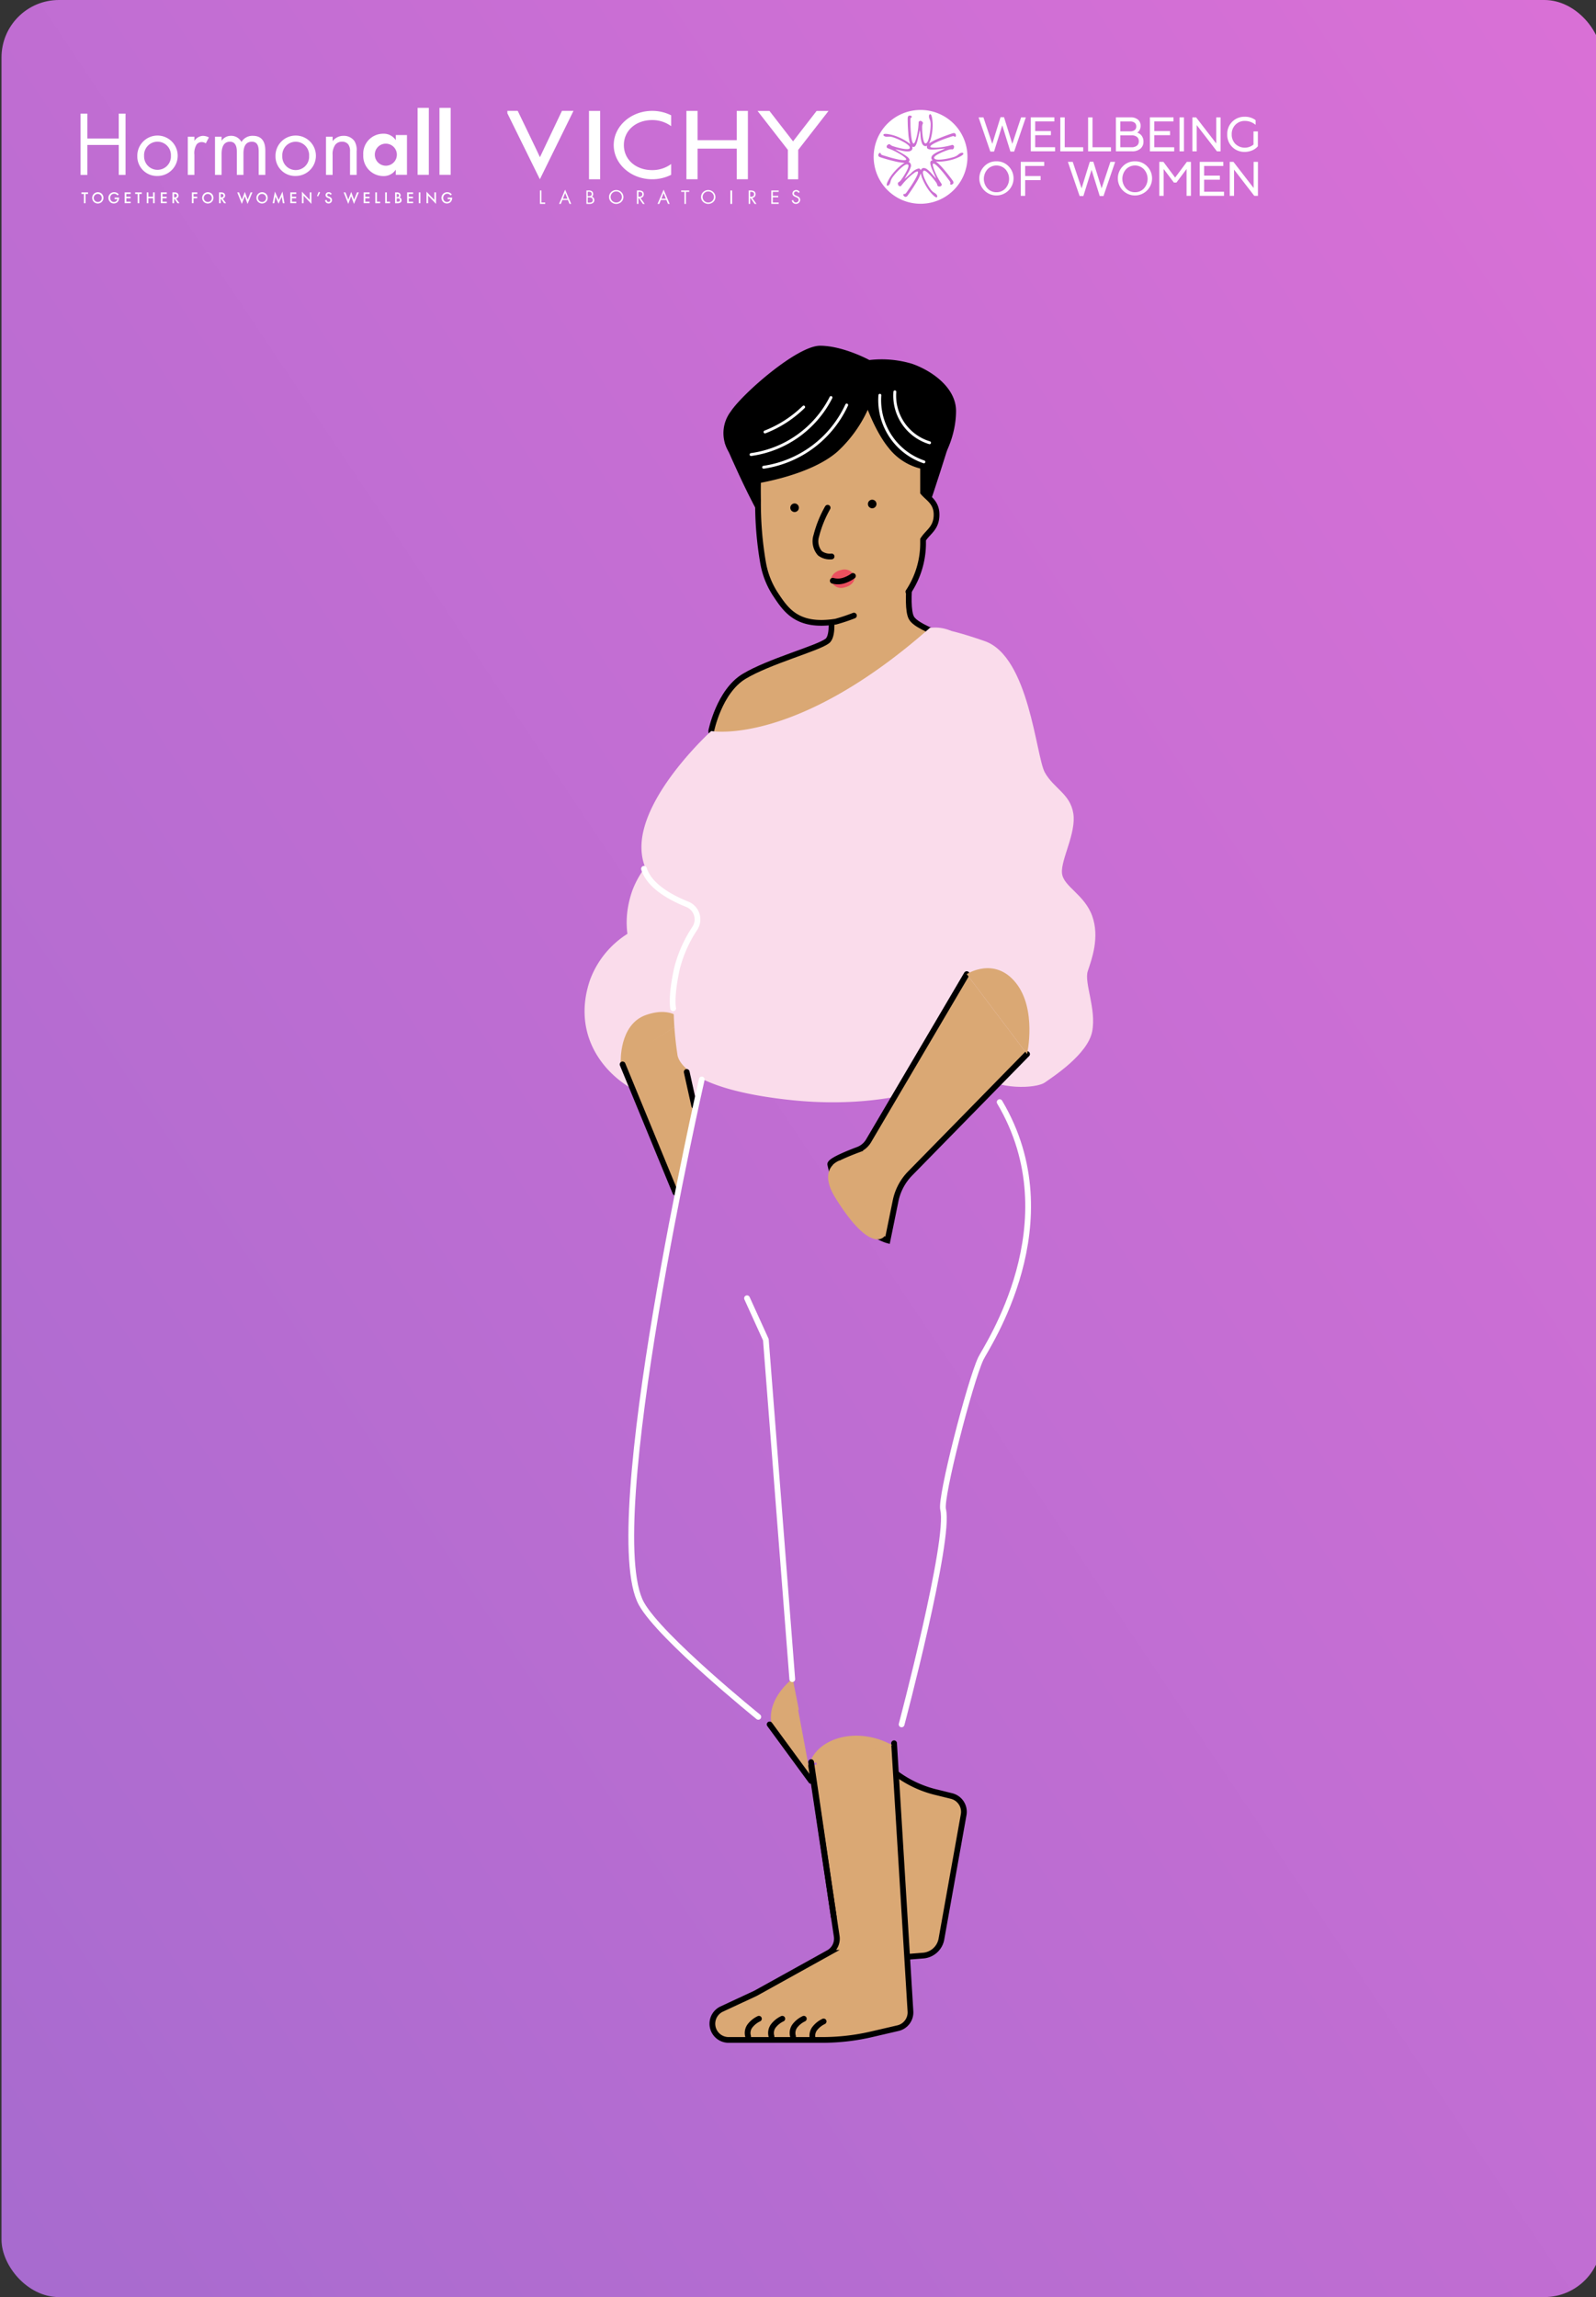 <svg xmlns="http://www.w3.org/2000/svg" xmlns:xlink="http://www.w3.org/1999/xlink" width="278" height="400" viewBox="0 0 278 400">
  <rect x="0" y="0" width="278" height="400" fill="#333333" stroke="none"/>
  <defs>
    <linearGradient id="linear-gradient" x1="1" x2="-0.013" y2="0.98" gradientUnits="objectBoundingBox">
      <stop offset="0" stop-color="orchid"/>
      <stop offset="1" stop-color="#a76bcf"/>
    </linearGradient>
    <clipPath id="clip-path">
      <rect id="Rectangle_74575" data-name="Rectangle 74575" width="911.942" height="393.795" fill="none"/>
    </clipPath>
    <clipPath id="clip-path-2">
      <rect id="Rectangle_74581" data-name="Rectangle 74581" width="314.673" height="445.037" fill="none"/>
    </clipPath>
    <clipPath id="clip-path-10">
      <rect id="Rectangle_74594" data-name="Rectangle 74594" width="55.946" height="18.753" fill="none"/>
    </clipPath>
    <clipPath id="clip-path-12">
      <rect id="Rectangle_74596" data-name="Rectangle 74596" width="68.529" height="18.753" fill="none"/>
    </clipPath>
    <clipPath id="clip-Menopause_Playbook">
      <rect width="278" height="400"/>
    </clipPath>
  </defs>
  <g id="Menopause_Playbook" clip-path="url(#clip-Menopause_Playbook)">
    <g id="Group_12504" data-name="Group 12504" transform="translate(-107)">
      <g id="Group_12265" data-name="Group 12265" transform="translate(107.262)">
        <rect id="GettyImages-1288684799" width="278.738" height="400" rx="10" transform="translate(0)" fill="url(#linear-gradient)"/>
      </g>
      <g id="Group_12489" data-name="Group 12489" transform="translate(-614.141 60.205)">
        <g id="Group_12488" data-name="Group 12488" transform="translate(0)" clip-path="url(#clip-path)">
          <path id="Path_16993" data-name="Path 16993" d="M1309.59,371.439l-2.343-12.535.1-.165-1.063-5.358c-2.94,2.428-5.292,6.354-2.659,10.449l-.041.124c.945,1.155,3.244,4.026,6.006,7.485" transform="translate(-447.072 -121.297)" fill="#daa874"/>
          <path id="Path_16994" data-name="Path 16994" d="M1340.321,382.34l-2.457-.608a19.167,19.167,0,0,1-7.556-3.594l-3.284,4.21-6.009,3.941a58.489,58.489,0,0,1,7.979,13.331v8.431l-1.972,2.737,8.357-.662a3.51,3.51,0,0,0,3.178-2.881l3.873-21.653a2.835,2.835,0,0,0-2.11-3.252" transform="translate(-453.434 -129.795)" fill="#daa874"/>
          <path id="Path_16995" data-name="Path 16995" d="M1340.321,382.34l-2.457-.608a19.167,19.167,0,0,1-7.556-3.594l-3.284,4.21-6.009,3.941a58.489,58.489,0,0,1,7.979,13.331v8.431l-1.972,2.737,8.357-.662a3.51,3.51,0,0,0,3.178-2.881l3.873-21.653A2.835,2.835,0,0,0,1340.321,382.34Z" transform="translate(-453.434 -129.795)" fill="none" stroke="#000" stroke-linecap="round" stroke-miterlimit="10" stroke-width="1"/>
          <path id="Path_16996" data-name="Path 16996" d="M1273.176,154.017a12.658,12.658,0,0,0-12.583.778,16.071,16.071,0,0,0-6.535,7.982c-3.064,8.808,1.463,16,8.047,19.461q.275.145.552.273c6.2,2.882,8.539,5.884,12.48-5.938l6.138-4.526a12.719,12.719,0,0,0-5.854-16.928Z" transform="translate(-430.115 -52.416)" fill="#fadceb"/>
          <path id="Path_16997" data-name="Path 16997" d="M1284.342,130.468a12.658,12.658,0,0,0-12.583.778,16.066,16.066,0,0,0-6.536,7.982c-3.063,8.808,1.464,16,8.048,19.461.182.1.367.187.552.273a12.607,12.607,0,0,0,16.542-6.147l2.075-4.317a12.718,12.718,0,0,0-5.855-16.928Z" transform="translate(-433.947 -44.333)" fill="#fadceb"/>
          <path id="Path_16998" data-name="Path 16998" d="M1273.48,179.178l1.971,16.006-3.284,14.449-9.56-23.482" transform="translate(-433.385 -61.502)" fill="#daa874"/>
          <path id="Path_16999" data-name="Path 16999" d="M1273.5,178.307s-1.617-2.792-6.4-1.15-4.43,8.29-4.43,8.29" transform="translate(-433.402 -60.631)" fill="#daa874"/>
          <path id="Path_17000" data-name="Path 17000" d="M1318.623,370.548l2.854,46.664a2.821,2.821,0,0,1-2.176,2.944l-4.59,1.066a37.934,37.934,0,0,1-8.581.984H1289.8a2.821,2.821,0,0,1-1.192-5.379l5.8-2.7c.06-.028.119-.057.176-.089l12.625-7a2.821,2.821,0,0,0,1.417-2.928l-4.444-29.624" transform="translate(-441.749 -127.189)" fill="#daa874"/>
          <path id="Path_17001" data-name="Path 17001" d="M1318.623,370.548l2.854,46.664a2.821,2.821,0,0,1-2.176,2.944l-4.59,1.066a37.934,37.934,0,0,1-8.581.984H1289.8a2.821,2.821,0,0,1-1.192-5.379l5.8-2.7c.06-.028.119-.057.176-.089l12.625-7a2.821,2.821,0,0,0,1.417-2.928l-4.444-29.624" transform="translate(-441.749 -127.189)" fill="none" stroke="#000" stroke-linecap="round" stroke-miterlimit="10" stroke-width="1"/>
          <path id="Path_17002" data-name="Path 17002" d="M1315.337,2.491S1310.751,0,1306.74,0s-13.563,8.4-15.568,11.47a6.226,6.226,0,0,0,.859,8.431c2.388,2.409,8.692,6.392,8.692,6.392l19.485-2.45s4.393-.657,6.4-2.409,3.82-6.022,3.82-10.073-4.2-7.008-7.64-8.212a18.378,18.378,0,0,0-7.45-.657" transform="translate(-442.759)"/>
          <path id="Path_17003" data-name="Path 17003" d="M1290.312,20.267s7.226,17.281,10.689,18.814,20.146,1.423,21.625,0,7.048-19.756,7.048-19.756l-23.745-9.7Z" transform="translate(-442.895 -3.305)"/>
          <path id="Path_17004" data-name="Path 17004" d="M1321.867,54.141s-1.533,9.654-.328,11.825,9.088,3.723,9.088,6.022-12.977,18.613-28.468,19.27-15.491-5.584-15.491-5.584,1.367-6.9,5.746-9.526,12.672-4.818,14.453-6.131-.109-9.2-.109-9.2Z" transform="translate(-441.644 -18.584)" fill="#daa874"/>
          <path id="Path_17005" data-name="Path 17005" d="M1321.867,54.141s-1.533,9.654-.328,11.825,9.088,3.723,9.088,6.022-12.977,18.613-28.468,19.27-15.491-5.584-15.491-5.584,1.367-6.9,5.746-9.526,12.672-4.818,14.453-6.131-.109-9.2-.109-9.2Z" transform="translate(-441.644 -18.584)" fill="none" stroke="#000" stroke-linecap="round" stroke-miterlimit="10" stroke-width="1"/>
          <path id="Path_17006" data-name="Path 17006" d="M1325.275,45.65a15.332,15.332,0,0,0,2.559-8.285v-.8c.86-1.376,2.347-1.965,2.347-4.358,0-2.169-1.5-2.854-2.347-3.874v-8.9A11.257,11.257,0,0,0,1316.577,8.17h-5.613c-5.9,0-8.922,1.286-11.112,7.965a90.368,90.368,0,0,0-.766,13.576,60.586,60.586,0,0,0,.888,10.942,14.529,14.529,0,0,0,2.132,5.405c1.857,2.8,3.825,5.831,10.512,4.792a31.272,31.272,0,0,0,3.171-1.055" transform="translate(-445.906 -2.804)" fill="#daa874"/>
          <path id="Path_17007" data-name="Path 17007" d="M1325.275,45.65a15.332,15.332,0,0,0,2.559-8.285v-.8c.86-1.376,2.347-1.965,2.347-4.358,0-2.169-1.5-2.854-2.347-3.874v-8.9A11.257,11.257,0,0,0,1316.577,8.17h-5.613c-5.9,0-8.922,1.286-11.112,7.965a90.368,90.368,0,0,0-.766,13.576,60.586,60.586,0,0,0,.888,10.942,14.529,14.529,0,0,0,2.132,5.405c1.857,2.8,3.825,5.831,10.512,4.792a31.272,31.272,0,0,0,3.171-1.055" transform="translate(-445.906 -2.804)" fill="none" stroke="#000" stroke-linecap="round" stroke-miterlimit="10" stroke-width="1"/>
          <path id="Path_17008" data-name="Path 17008" d="M1318.4,74.78c-23.431,20.669-38.081,17.956-38.081,17.956s-12.156,11.007-12.156,20.2,11.5,11.127,11.5,11.127-4.27,5.414-5.419,11.213.177,13.718.177,13.718-.122,5.816,19.367,7.962,30.493-4.41,30.493-4.41,13.522-31.5,2.518-58.2c-.657-6.855-4.722-19.049-4.722-19.049a6.807,6.807,0,0,0-3.674-.514" transform="translate(-435.291 -25.645)" fill="#fadceb"/>
          <path id="Path_17009" data-name="Path 17009" d="M1316.709,10.465a22.717,22.717,0,0,1-6.468,10.4c-4.918,4.27-14.637,5.613-14.637,5.613l-4.187-8.35,5.036-9.088,11.715-2.081,10.621.794Z" transform="translate(-443.274 -2.389)"/>
          <path id="Path_17010" data-name="Path 17010" d="M1325.927,9.26s1.971,7.117,5.146,10.949a10.064,10.064,0,0,0,7.151,3.832l2.045-10.949-5.036-6.131-8.662.491Z" transform="translate(-455.12 -2.389)"/>
          <path id="Path_17011" data-name="Path 17011" d="M1344.651,74.8s1.779-.407,9.553,2.3,8.926,20.091,10.485,22.884,4.406,3.7,4.953,7.117-2.19,8.048-1.971,10.4,3.887,3.668,5.255,7.446-.109,7.628-.766,9.635,1.533,6.593.766,10.511-6.676,7.779-8.237,8.869-8.328,1.329-11.47-1.406-7.007-5.163-7.664-9.981-.26-6.969,1.786-9.526,5.878-4.544,5.878-6.241-4.7-.91-5.878-3.5.732-4.692,1.388-7.883-4.051-9.745-4.051-9.745" transform="translate(-461.547 -25.668)" fill="#fadceb"/>
          <path id="Path_17012" data-name="Path 17012" d="M1352.521,180.534l-20.37,20.792a9.521,9.521,0,0,0-2.529,4.759l-1.408,6.883s-7.555-2-9.978-13.246c0-.628,3.081-1.872,4.834-2.529a3.6,3.6,0,0,0,1.84-1.543l17.1-29.038" transform="translate(-452.48 -57.189)" fill="#daa874"/>
          <path id="Path_17013" data-name="Path 17013" d="M1352.521,180.534l-20.37,20.792a9.521,9.521,0,0,0-2.529,4.759l-1.408,6.883s-7.555-2-9.978-13.246c0-.628,3.081-1.872,4.834-2.529a3.6,3.6,0,0,0,1.84-1.543l17.1-29.038" transform="translate(-452.48 -57.189)" fill="none" stroke="#000" stroke-linecap="round" stroke-miterlimit="10" stroke-width="1"/>
          <path id="Path_17014" data-name="Path 17014" d="M1354.435,166.071s4.817-3.122,8.541,1.5,1.971,12.422,1.971,12.422" transform="translate(-464.905 -56.65)" fill="#daa874"/>
          <path id="Path_17015" data-name="Path 17015" d="M1268.844,138.68c.923,3,4.645,5.026,7.516,6.174a2.841,2.841,0,0,1,1.349,4.176,22.717,22.717,0,0,0-3.112,6.963c-1.127,5.088-.673,6.989-.673,6.989" transform="translate(-435.526 -47.601)" fill="none" stroke="#fff" stroke-linecap="round" stroke-miterlimit="10" stroke-width="1"/>
          <path id="Path_17016" data-name="Path 17016" d="M1308.6,43.281a.746.746,0,1,1,.51-.923.746.746,0,0,1-.51.923" transform="translate(-448.846 -14.354)"/>
          <path id="Path_17017" data-name="Path 17017" d="M1329.182,42.286a.746.746,0,1,1,.51-.923.745.745,0,0,1-.51.923" transform="translate(-455.91 -14.012)"/>
          <path id="Path_17018" data-name="Path 17018" d="M1316.454,42.954a19.614,19.614,0,0,0-1.968,4.864,3.172,3.172,0,0,0,.627,3.066,2.866,2.866,0,0,0,2.029.554" transform="translate(-451.151 -14.744)" fill="#daa874"/>
          <path id="Path_17019" data-name="Path 17019" d="M1316.454,42.954a19.614,19.614,0,0,0-1.968,4.864,3.172,3.172,0,0,0,.627,3.066,2.866,2.866,0,0,0,2.029.554" transform="translate(-451.151 -14.744)" fill="none" stroke="#000" stroke-linecap="round" stroke-miterlimit="10" stroke-width="1"/>
          <path id="Path_17020" data-name="Path 17020" d="M1322.534,60.524c.174.832-.594,1.7-1.715,1.931a1.867,1.867,0,0,1-2.345-1.084c-.174-.832.594-1.7,1.715-1.931a1.868,1.868,0,0,1,2.345,1.084" transform="translate(-452.553 -20.383)" fill="#ea505f"/>
          <path id="Path_17021" data-name="Path 17021" d="M1318.906,61.871a3.326,3.326,0,0,0,1.844-.013,5.49,5.49,0,0,0,1.666-.825" transform="translate(-452.71 -20.949)" fill="#daa874"/>
          <path id="Path_17022" data-name="Path 17022" d="M1318.906,61.871a3.326,3.326,0,0,0,1.844-.013,5.49,5.49,0,0,0,1.666-.825" transform="translate(-452.71 -20.949)" fill="none" stroke="#000" stroke-linecap="round" stroke-miterlimit="10" stroke-width="1"/>
          <path id="Path_17023" data-name="Path 17023" d="M1331.383,13.123a11.363,11.363,0,0,0,7.669,11.605" transform="translate(-456.982 -4.504)" fill="none" stroke="#fff" stroke-linecap="round" stroke-miterlimit="10" stroke-width="0.5"/>
          <path id="Path_17024" data-name="Path 17024" d="M1335.359,12.216a8.568,8.568,0,0,0,6.047,8.872" transform="translate(-458.348 -4.193)" fill="none" stroke="#fff" stroke-linecap="round" stroke-miterlimit="10" stroke-width="0.5"/>
          <path id="Path_17025" data-name="Path 17025" d="M1315.036,15.718a18.98,18.98,0,0,1-14.472,10.837" transform="translate(-446.414 -5.395)" fill="none" stroke="#fff" stroke-linecap="round" stroke-miterlimit="10" stroke-width="0.5"/>
          <path id="Path_17026" data-name="Path 17026" d="M1311.158,13.729a18.42,18.42,0,0,1-13.925,9.931" transform="translate(-445.271 -4.712)" fill="none" stroke="#fff" stroke-linecap="round" stroke-miterlimit="10" stroke-width="0.5"/>
          <path id="Path_17027" data-name="Path 17027" d="M1307.67,16.246a20.013,20.013,0,0,1-6.736,4.346" transform="translate(-446.541 -5.576)" fill="none" stroke="#fff" stroke-linecap="round" stroke-miterlimit="10" stroke-width="0.5"/>
          <path id="Path_17028" data-name="Path 17028" d="M1315.45,444.3a4.294,4.294,0,0,0-1.531,1.213,2.067,2.067,0,0,0-.349,1.862" transform="translate(-450.846 -152.503)" fill="none" stroke="#000" stroke-linecap="round" stroke-miterlimit="10" stroke-width="1"/>
          <path id="Path_17029" data-name="Path 17029" d="M1310.2,443.587a4.3,4.3,0,0,0-1.531,1.213,2.068,2.068,0,0,0-.349,1.862" transform="translate(-449.045 -152.26)" fill="none" stroke="#000" stroke-linecap="round" stroke-miterlimit="10" stroke-width="1"/>
          <path id="Path_17030" data-name="Path 17030" d="M1304.489,443.587a4.3,4.3,0,0,0-1.532,1.213,2.068,2.068,0,0,0-.349,1.862" transform="translate(-447.083 -152.26)" fill="none" stroke="#000" stroke-linecap="round" stroke-miterlimit="10" stroke-width="1"/>
          <path id="Path_17031" data-name="Path 17031" d="M1298.287,443.587a4.293,4.293,0,0,0-1.531,1.213,2.069,2.069,0,0,0-.349,1.862" transform="translate(-444.954 -152.26)" fill="none" stroke="#000" stroke-linecap="round" stroke-miterlimit="10" stroke-width="1"/>
          <path id="Path_17032" data-name="Path 17032" d="M1327.113,370.185c-5.911-3.284-12.953-1.4-14.449,3.284" transform="translate(-450.567 -126.498)" fill="#daa874"/>
          <line id="Line_246" data-name="Line 246" x2="7.224" y2="9.851" transform="translate(855.201 240.075)" fill="none" stroke="#000" stroke-linecap="round" stroke-miterlimit="10" stroke-width="1"/>
          <line id="Line_247" data-name="Line 247" x2="3.941" y2="26.927" transform="translate(862.425 246.643)" fill="#daa874"/>
          <line id="Line_248" data-name="Line 248" x2="3.941" y2="26.927" transform="translate(862.425 246.643)" fill="none" stroke="#000" stroke-linecap="round" stroke-miterlimit="10" stroke-width="1"/>
          <path id="Path_17033" data-name="Path 17033" d="M1327.519,229.183s-2.262,3.473-8.538-6.568c-3.284-5.254.657-6.568.657-6.568" transform="translate(-452.287 -74.158)" fill="#daa874"/>
          <line id="Line_249" data-name="Line 249" x2="9.195" y2="22.33" transform="translate(829.588 125.143)" fill="none" stroke="#000" stroke-linecap="round" stroke-miterlimit="10" stroke-width="1"/>
          <line id="Line_250" data-name="Line 250" x2="1.314" y2="5.911" transform="translate(840.753 126.457)" fill="none" stroke="#000" stroke-linecap="round" stroke-miterlimit="10" stroke-width="1"/>
          <path id="Path_17034" data-name="Path 17034" d="M1296.164,252.549l3.284,7.224,4.6,59.108" transform="translate(-444.904 -86.686)" fill="none" stroke="#fff" stroke-linecap="round" stroke-linejoin="round" stroke-width="1"/>
          <path id="Path_17035" data-name="Path 17035" d="M1337.164,308.912s8.538-32.181,7.225-37.435c-.52-2.078,4.658-22.163,6.568-26.27.875-1.884,15.762-23.643,3.284-44.659" transform="translate(-458.976 -68.837)" fill="none" stroke="#fff" stroke-linecap="round" stroke-linejoin="round" stroke-width="1"/>
          <path id="Path_17036" data-name="Path 17036" d="M1277.746,194.548s-17.851,78.072-10.508,91.289c3.284,5.911,20.359,19.7,20.359,19.7" transform="translate(-434.367 -66.778)" fill="none" stroke="#fff" stroke-linecap="round" stroke-linejoin="round" stroke-width="1"/>
          <path id="Path_17037" data-name="Path 17037" d="M1322.762,371.945l-.663.137-9.407,1.943,1.341,3.689,10.232-2.884Z" transform="translate(-449.509 -127.669)" fill="#daa874"/>
        </g>
      </g>
    </g>
    <g id="Group_12568" data-name="Group 12568" transform="translate(-5 0)">
      <path id="Path_17097" data-name="Path 17097" d="M37.183,41.759h5.471V37.425h1.183v10.67H42.655V42.88H37.183V48.1H36V37.425h1.184Z" transform="translate(-16.97 -17.641)" fill="#fff"/>
      <g id="Group_12541" data-name="Group 12541">
        <g id="Group_12540" data-name="Group 12540" clip-path="url(#clip-path-2)">
          <path id="Path_17098" data-name="Path 17098" d="M55.883,48.206a2.339,2.339,0,0,0,4.671.241,2.283,2.283,0,0,0,0-.241,2.34,2.34,0,1,0-4.671,0m-1.184,0a3.519,3.519,0,1,1,3.552,3.486h-.033A3.409,3.409,0,0,1,54.7,48.4c0-.063,0-.127,0-.19" transform="translate(-25.784 -21.049)" fill="#fff"/>
          <path id="Path_17099" data-name="Path 17099" d="M71.342,44.908h1.152v.721a1.845,1.845,0,0,1,1.5-.88,2.411,2.411,0,0,1,1.023.27l-.543,1.04a1.191,1.191,0,0,0-.672-.224,1.114,1.114,0,0,0-.927.417,2.859,2.859,0,0,0-.384,1.792v3.5H71.342V44.908Z" transform="translate(-33.629 -21.093)" fill="#fff"/>
          <path id="Path_17100" data-name="Path 17100" d="M80.3,44.906H81.45v.7a1.929,1.929,0,0,1,1.648-.863,1.986,1.986,0,0,1,1.808,1.072,2.213,2.213,0,0,1,2-1.072c1.969,0,2.16,1.648,2.16,2.592v4.208H87.913V47.514c0-.752-.1-1.744-1.183-1.744-1.328,0-1.472,1.28-1.472,2.08v3.695H84.106V47.608c0-.464.015-1.84-1.2-1.84-1.313,0-1.455,1.359-1.455,2.16v3.616H80.3V44.9Z" transform="translate(-37.852 -21.091)" fill="#fff"/>
          <path id="Path_17101" data-name="Path 17101" d="M101.422,48.206a2.339,2.339,0,0,0,4.672.241c0-.08,0-.161,0-.241a2.34,2.34,0,1,0-4.672,0m-1.184,0a3.519,3.519,0,1,1,3.552,3.486h-.033a3.409,3.409,0,0,1-3.518-3.3c0-.063,0-.127,0-.19" transform="translate(-47.25 -21.049)" fill="#fff"/>
          <path id="Path_17102" data-name="Path 17102" d="M116.882,44.906h1.152v.767a2.345,2.345,0,0,1,1.9-.927,2.253,2.253,0,0,1,1.9.912,2.967,2.967,0,0,1,.384,1.776v4.111h-1.152V47.464a1.954,1.954,0,0,0-.3-1.216,1.3,1.3,0,0,0-1.087-.48,1.449,1.449,0,0,0-1.168.512,2.8,2.8,0,0,0-.48,1.793v3.471h-1.152V44.9Z" transform="translate(-55.096 -21.092)" fill="#fff"/>
          <path id="Path_17103" data-name="Path 17103" d="M131.171,47.738a1.92,1.92,0,1,0,1.919-1.953,1.9,1.9,0,0,0-1.92,1.873c0,.027,0,.053,0,.08Zm3.648-3.456h1.952v6.926h-1.952v-.9a2.483,2.483,0,0,1-2.128,1.12,3.514,3.514,0,0,1-3.534-3.694,3.472,3.472,0,0,1,3.44-3.68,2.511,2.511,0,0,1,2.224,1.12v-.9Z" transform="translate(-60.882 -20.767)" fill="#fff"/>
        </g>
      </g>
      <rect id="Rectangle_74582" data-name="Rectangle 74582" width="1.952" height="11.66" transform="translate(77.743 18.781)" fill="#fff"/>
      <rect id="Rectangle_74583" data-name="Rectangle 74583" width="1.952" height="11.66" transform="translate(81.55 18.781)" fill="#fff"/>
      <path id="Path_17104" data-name="Path 17104" d="M37.011,63.648v1.617h-.289V63.648h-.433v-.27h1.156v.27Z" transform="translate(-17.106 -29.875)" fill="#fff"/>
      <g id="Group_12543" data-name="Group 12543">
        <g id="Group_12542" data-name="Group 12542" clip-path="url(#clip-path-2)">
          <path id="Path_17105" data-name="Path 17105" d="M41.507,64.3a.7.7,0,1,0-.7.714.676.676,0,0,0,.7-.655c0-.02,0-.039,0-.059m.289,0a.982.982,0,1,1-.985-.98h0a.959.959,0,0,1,.982.933V64.3" transform="translate(-18.776 -29.846)" fill="#fff"/>
          <path id="Path_17106" data-name="Path 17106" d="M46.259,64.253h.778v.014a1.028,1.028,0,0,1-.28.764.879.879,0,0,1-.642.241.824.824,0,0,1-.643-.257.99.99,0,0,1,.705-1.7,1.023,1.023,0,0,1,.493.119.858.858,0,0,1,.306.283l-.229.162a.769.769,0,0,0-.232-.215.631.631,0,0,0-.334-.082.683.683,0,0,0-.5.2.784.784,0,0,0-.006,1.042.613.613,0,0,0,.473.19.568.568,0,0,0,.422-.168.5.5,0,0,0,.159-.32h-.47Z" transform="translate(-21.292 -29.845)" fill="#fff"/>
        </g>
      </g>
      <path id="Path_17107" data-name="Path 17107" d="M51.582,63.648h-.753v.478h.731v.27h-.731v.595h.753v.27H50.54V63.378h1.042Z" transform="translate(-23.823 -29.875)" fill="#fff"/>
      <path id="Path_17108" data-name="Path 17108" d="M54.717,63.648v1.617h-.289V63.648h-.433v-.27H55.15v.27Z" transform="translate(-25.452 -29.875)" fill="#fff"/>
      <path id="Path_17109" data-name="Path 17109" d="M58.1,64.128h.811v-.747H59.2v1.888h-.289V64.4H58.1v.869h-.289V63.381H58.1Z" transform="translate(-27.253 -29.877)" fill="#fff"/>
      <path id="Path_17110" data-name="Path 17110" d="M63.488,63.648h-.752v.478h.731v.27h-.731v.595h.753v.27H62.446V63.378h1.042v.27Z" transform="translate(-29.436 -29.875)" fill="#fff"/>
      <g id="Group_12545" data-name="Group 12545">
        <g id="Group_12544" data-name="Group 12544" clip-path="url(#clip-path-2)">
          <path id="Path_17111" data-name="Path 17111" d="M66.565,64.241h.09c.079,0,.4-.008.4-.309,0-.266-.252-.292-.394-.292h-.1Zm.048-.866a.843.843,0,0,1,.5.11.527.527,0,0,1,.224.444.518.518,0,0,1-.419.526l.589.807h-.348l-.54-.772h-.051v.772h-.289V63.375Z" transform="translate(-31.242 -29.872)" fill="#fff"/>
        </g>
      </g>
      <path id="Path_17112" data-name="Path 17112" d="M73.632,63.648h-.656v.478h.634v.27h-.634v.866h-.289V63.378h.946v.27Z" transform="translate(-34.263 -29.875)" fill="#fff"/>
      <g id="Group_12547" data-name="Group 12547">
        <g id="Group_12546" data-name="Group 12546" clip-path="url(#clip-path-2)">
          <path id="Path_17113" data-name="Path 17113" d="M77.754,64.3a.7.7,0,1,0-.7.714.676.676,0,0,0,.7-.655c0-.02,0-.039,0-.059m.289,0a.982.982,0,1,1-.985-.98h0a.959.959,0,0,1,.982.933V64.3" transform="translate(-35.862 -29.846)" fill="#fff"/>
          <path id="Path_17114" data-name="Path 17114" d="M81.918,64.241h.09c.079,0,.4-.008.4-.309,0-.266-.252-.292-.394-.292h-.1Zm.048-.866a.843.843,0,0,1,.5.11.527.527,0,0,1,.224.444.518.518,0,0,1-.419.526l.589.807H82.51l-.54-.772h-.051v.772H81.63V63.375Z" transform="translate(-38.479 -29.872)" fill="#fff"/>
        </g>
      </g>
      <path id="Path_17115" data-name="Path 17115" d="M87.944,63.3l.5,1.262.51-1.351.493,1.351L89.96,63.3h.312l-.845,2.01-.493-1.339-.5,1.339-.8-2.01h.311Z" transform="translate(-41.308 -29.796)" fill="#fff"/>
      <g id="Group_12549" data-name="Group 12549">
        <g id="Group_12548" data-name="Group 12548" clip-path="url(#clip-path-2)">
          <path id="Path_17116" data-name="Path 17116" d="M95.626,64.3a.7.7,0,1,0-.7.714.676.676,0,0,0,.7-.655c0-.02,0-.039,0-.059m.289,0a.982.982,0,1,1-.985-.98h0a.959.959,0,0,1,.982.933c0,.015,0,.031,0,.047" transform="translate(-44.286 -29.846)" fill="#fff"/>
        </g>
      </g>
      <path id="Path_17117" data-name="Path 17117" d="M99.284,65.142l.4-2.03.657,1.467L101,63.111l.357,2.03h-.294L100.869,64l-.55,1.226L99.776,64l-.2,1.141h-.293Z" transform="translate(-46.8 -29.75)" fill="#fff"/>
      <path id="Path_17118" data-name="Path 17118" d="M106.148,63.648H105.4v.478h.731v.27H105.4v.595h.753v.27h-1.042V63.378h1.042Z" transform="translate(-49.545 -29.875)" fill="#fff"/>
      <path id="Path_17119" data-name="Path 17119" d="M108.937,65.155V63.14l1.37,1.435V63.267h.289v2l-1.37-1.436v1.32Z" transform="translate(-51.351 -29.763)" fill="#fff"/>
      <path id="Path_17120" data-name="Path 17120" d="M114.211,63.2l.249.1-.351.7-.187-.077Z" transform="translate(-53.701 -29.789)" fill="#fff"/>
      <g id="Group_12551" data-name="Group 12551">
        <g id="Group_12550" data-name="Group 12550" clip-path="url(#clip-path-2)">
          <path id="Path_17121" data-name="Path 17121" d="M117.5,63.768a.292.292,0,0,0-.289-.187.234.234,0,0,0-.264.2.23.23,0,0,0,0,.027c0,.057.02.154.2.229l.19.077c.347.142.444.34.444.555a.582.582,0,0,1-.557.606h-.052a.552.552,0,0,1-.444-.19.61.61,0,0,1-.159-.368l.287-.062a.406.406,0,0,0,.079.241.3.3,0,0,0,.246.113.3.3,0,0,0,.312-.294c0-.008,0-.015,0-.022a.356.356,0,0,0-.27-.323l-.181-.077a.532.532,0,0,1-.386-.478.51.51,0,0,1,.52-.5l.032,0a.559.559,0,0,1,.38.127.635.635,0,0,1,.144.19Z" transform="translate(-54.951 -29.845)" fill="#fff"/>
        </g>
      </g>
      <path id="Path_17122" data-name="Path 17122" d="M123.007,63.3l.5,1.262.51-1.351.493,1.351.515-1.262h.312l-.844,2.01L124,63.969l-.5,1.339-.8-2.01Z" transform="translate(-57.837 -29.796)" fill="#fff"/>
      <path id="Path_17123" data-name="Path 17123" d="M130.329,63.648h-.753v.478h.731v.27h-.731v.595h.753v.27h-1.042V63.378h1.042Z" transform="translate(-60.944 -29.875)" fill="#fff"/>
      <path id="Path_17124" data-name="Path 17124" d="M133.406,63.378v1.617h.555v.27h-.844V63.378Z" transform="translate(-62.749 -29.875)" fill="#fff"/>
      <path id="Path_17125" data-name="Path 17125" d="M136.668,63.378v1.617h.555v.27h-.844V63.378Z" transform="translate(-64.287 -29.875)" fill="#fff"/>
      <g id="Group_12553" data-name="Group 12553">
        <g id="Group_12552" data-name="Group 12552" clip-path="url(#clip-path-2)">
          <path id="Path_17126" data-name="Path 17126" d="M139.93,64.988h.175a.5.5,0,0,0,.286-.073.271.271,0,0,0,.094-.21.283.283,0,0,0-.077-.2.416.416,0,0,0-.3-.085h-.181Zm0-.8h.088a.333.333,0,0,0,.235-.074.286.286,0,0,0,.073-.215.231.231,0,0,0-.068-.181.309.309,0,0,0-.229-.071h-.1Zm0-.811a.7.7,0,0,1,.521.147.486.486,0,0,1,.151.374.411.411,0,0,1-.057.224.31.31,0,0,1-.142.13.516.516,0,0,1,.244.136.491.491,0,0,1,.125.354.462.462,0,0,1-.125.34.734.734,0,0,1-.529.184h-.473V63.373Z" transform="translate(-65.824 -29.871)" fill="#fff"/>
        </g>
      </g>
      <path id="Path_17127" data-name="Path 17127" d="M144.651,63.648H143.9v.478h.731v.27H143.9v.595h.753v.27h-1.042V63.378h1.042Z" transform="translate(-67.694 -29.875)" fill="#fff"/>
      <rect id="Rectangle_74590" data-name="Rectangle 74590" width="0.289" height="1.888" transform="translate(77.939 33.503)" fill="#fff"/>
      <path id="Path_17128" data-name="Path 17128" d="M149.993,65.155V63.14l1.37,1.435V63.267h.289v2l-1.37-1.436v1.32Z" transform="translate(-70.704 -29.763)" fill="#fff"/>
      <g id="Group_12555" data-name="Group 12555">
        <g id="Group_12554" data-name="Group 12554" clip-path="url(#clip-path-2)">
          <path id="Path_17129" data-name="Path 17129" d="M156.015,64.253h.778v.014a1.028,1.028,0,0,1-.28.764.879.879,0,0,1-.642.241.823.823,0,0,1-.643-.257.989.989,0,0,1,.7-1.7,1.023,1.023,0,0,1,.493.119.858.858,0,0,1,.306.283l-.229.162a.77.77,0,0,0-.232-.215.631.631,0,0,0-.334-.082.683.683,0,0,0-.5.2.784.784,0,0,0-.006,1.042.613.613,0,0,0,.473.19.568.568,0,0,0,.422-.168.5.5,0,0,0,.159-.32h-.47v-.266Z" transform="translate(-73.029 -29.845)" fill="#fff"/>
        </g>
      </g>
      <path id="Path_17130" data-name="Path 17130" d="M244.407,36.535v5.1h-6.824v-5.1h-1.941v11.9h1.941V43.1h6.824v5.334h1.943v-11.9Z" transform="translate(-111.078 -17.222)" fill="#fff"/>
      <path id="Path_17131" data-name="Path 17131" d="M193.676,64.957h.307l.271-.681h.968l.273.681h.3l-1.061-2.491Zm1.061-1.89.395.984h-.786Z" transform="translate(-91.296 -29.445)" fill="#fff"/>
      <path id="Path_17132" data-name="Path 17132" d="M226.122,64.957h.305l.272-.681h.969l.272.681h.3l-1.057-2.491Zm1.062-1.89.392.984h-.786Z" transform="translate(-106.59 -29.445)" fill="#fff"/>
      <rect id="Rectangle_74592" data-name="Rectangle 74592" width="0.307" height="2.341" transform="translate(132.22 33.171)" fill="#fff"/>
      <rect id="Rectangle_74593" data-name="Rectangle 74593" width="1.944" height="11.903" transform="translate(107.595 19.313)" fill="#fff"/>
      <g id="Group_12557" data-name="Group 12557" transform="translate(93.374 19.308)">
        <g id="Group_12556" data-name="Group 12556" clip-path="url(#clip-path-10)">
          <path id="Path_17133" data-name="Path 17133" d="M185.964,36.525l-3.832,8.066c.023-.02-3.867-8.066-3.867-8.066h-2.011l5.867,11.909,5.854-11.909Z" transform="translate(-176.457 -36.525)" fill="#fff"/>
          <path id="Path_17134" data-name="Path 17134" d="M218.393,46.842c-2.852,0-4.937-1.829-4.937-4.357s2.084-4.36,4.937-4.36a5.551,5.551,0,0,1,3.3,1.063V37.3a7.316,7.316,0,0,0-3.3-.774c-3.7,0-6.706,2.667-6.706,5.955s3,5.952,6.706,5.952a7.3,7.3,0,0,0,3.3-.775V45.783a5.557,5.557,0,0,1-3.3,1.059" transform="translate(-193.16 -36.527)" fill="#fff"/>
          <path id="Path_17135" data-name="Path 17135" d="M202.7,65.087V62.74h.389q.787,0,.786.636a.505.505,0,0,1-.23.455.546.546,0,0,1,.325.216.652.652,0,0,1,.1.386.558.558,0,0,1-.251.5.922.922,0,0,1-.57.155Zm.229-2.118v.758h.135a.9.9,0,0,0,.385-.063.274.274,0,0,0,.164-.287.371.371,0,0,0-.155-.345.89.89,0,0,0-.391-.063Zm0,.983v.908h.3c.4,0,.575-.161.575-.444s-.184-.464-.609-.464Z" transform="translate(-188.925 -48.882)" fill="#fff"/>
          <path id="Path_17136" data-name="Path 17136" d="M211.4,62.61a1.231,1.231,0,0,1,.882.353,1.146,1.146,0,0,1,.368.857,1.128,1.128,0,0,1-.368.853,1.29,1.29,0,0,1-1.768,0,1.138,1.138,0,0,1-.367-.853,1.157,1.157,0,0,1,.367-.857,1.241,1.241,0,0,1,.886-.353m0,.24a.964.964,0,0,0-.717,1.623l.022.022a.99.99,0,0,0,1.389,0,.949.949,0,0,0,.02-1.343l-.018-.018a.947.947,0,0,0-.695-.284" transform="translate(-192.435 -48.821)" fill="#fff"/>
          <path id="Path_17137" data-name="Path 17137" d="M241.711,62.609a1.229,1.229,0,0,1,.884.353,1.148,1.148,0,0,1,.37.856,1.13,1.13,0,0,1-.367.853,1.289,1.289,0,0,1-1.768,0,1.13,1.13,0,0,1-.369-.853,1.148,1.148,0,0,1,.369-.857,1.231,1.231,0,0,1,.884-.353m0,.241A.965.965,0,0,0,241,64.475a.215.215,0,0,0,.019.019.954.954,0,0,0,.695.284.966.966,0,0,0,.7-.284.949.949,0,0,0,.018-1.343l-.018-.017a.96.96,0,0,0-.7-.284" transform="translate(-206.723 -48.82)" fill="#fff"/>
          <path id="Path_17138" data-name="Path 17138" d="M271.731,62.969l-.209.134a.443.443,0,0,0-.4-.253.391.391,0,0,0-.273.1.319.319,0,0,0-.114.258.29.29,0,0,0,.122.233,1.1,1.1,0,0,0,.246.132l.152.072a1.218,1.218,0,0,1,.392.236.546.546,0,0,1,.168.418.683.683,0,0,1-.211.51.719.719,0,0,1-.522.209.739.739,0,0,1-.478-.162.78.78,0,0,1-.253-.44l.254-.07a.516.516,0,0,0,.156.307.422.422,0,0,0,.311.124.489.489,0,0,0,.339-.132.416.416,0,0,0,.143-.324.371.371,0,0,0-.133-.294,1.2,1.2,0,0,0-.3-.169l-.142-.062a1.161,1.161,0,0,1-.356-.215.5.5,0,0,1-.153-.379.551.551,0,0,1,.2-.435.687.687,0,0,1,.456-.161.64.64,0,0,1,.6.361" transform="translate(-220.812 -48.82)" fill="#fff"/>
        </g>
      </g>
      <path id="Path_17139" data-name="Path 17139" d="M263.606,62.752v2.34h1.288v-.246h-1.026v-.916h.95v-.243h-.95v-.694h1.026v-.242Z" transform="translate(-124.259 -29.58)" fill="#fff"/>
      <path id="Path_17140" data-name="Path 17140" d="M187.374,62.751v2.341h.912v-.245h-.65v-2.1Z" transform="translate(-88.325 -29.58)" fill="#fff"/>
      <path id="Path_17141" data-name="Path 17141" d="M233.913,62.75v.242h.568v2.1h.262v-2.1h.572V62.75Z" transform="translate(-110.263 -29.579)" fill="#fff"/>
      <g id="Group_12559" data-name="Group 12559" transform="translate(93.374 19.308)">
        <g id="Group_12558" data-name="Group 12558" clip-path="url(#clip-path-10)">
          <path id="Path_17142" data-name="Path 17142" d="M219.593,64.06v1.03h-.261V62.747h.34q.857,0,.857.646a.642.642,0,0,1-.158.447.627.627,0,0,1-.431.2l.747,1.052h-.318l-.71-1.03Zm0-1.071v.842h.08a.939.939,0,0,0,.408-.073.358.358,0,0,0,.188-.346.373.373,0,0,0-.179-.358.978.978,0,0,0-.418-.063Z" transform="translate(-196.763 -48.886)" fill="#fff"/>
          <path id="Path_17143" data-name="Path 17143" d="M256.416,64.06v1.03h-.261V62.747h.338c.576,0,.859.216.859.646a.647.647,0,0,1-.155.447.627.627,0,0,1-.432.2l.749,1.052h-.321l-.713-1.03Zm0-1.071v.842h.082a.948.948,0,0,0,.408-.073.361.361,0,0,0,.186-.346.372.372,0,0,0-.18-.358.971.971,0,0,0-.418-.063Z" transform="translate(-214.121 -48.886)" fill="#fff"/>
        </g>
      </g>
      <path id="Path_17144" data-name="Path 17144" d="M265.264,41.839l-4.111-5.3h-2.075l5.285,6.788v5.115h1.8V43.325l5.281-6.787v0h-2.076Z" transform="translate(-122.125 -17.222)" fill="#fff"/>
      <g id="Group_12561" data-name="Group 12561" transform="translate(156.471 17.134)">
        <g id="Group_12560" data-name="Group 12560" clip-path="url(#clip-path-12)">
          <path id="Path_17145" data-name="Path 17145" d="M302.754,48.227h0c.039-.1.208-.4.5-.894a4.891,4.891,0,0,0,.53-1.1.719.719,0,0,0-.183-.862.471.471,0,0,0-.2-.084.54.54,0,0,0,.185-.258c.089-.276-.313-.676-1.194-1.186-.807-.474-1.227-.722-1.282-.756.105.007.445.073,1,.2a5.313,5.313,0,0,0,1.132.165c.027,0,.054,0,.08,0,.415-.012.672-.159.762-.44a.544.544,0,0,0-.045-.415.526.526,0,0,0,.274.078c.289,0,.546-.5.76-1.5.2-.9.307-1.387.323-1.454a9.946,9.946,0,0,1,.12,1.018,4.987,4.987,0,0,0,.217,1.2c.14.391.361.589.654.589a.5.5,0,0,0,.288-.094.569.569,0,0,0-.025.394c.065.2.379.3.928.3a7,7,0,0,0,.735-.044c.928-.091,1.414-.138,1.481-.143-.089.057-.4.2-.929.43a4.962,4.962,0,0,0-1.078.579c-.329.253-.449.524-.358.8a.509.509,0,0,0,.2.256.529.529,0,0,0-.284.1c-.234.17-.143.729.268,1.662.357.816.568,1.3.594,1.366-.083-.068-.318-.321-.7-.751a4.82,4.82,0,0,0-.884-.845.982.982,0,0,0-.542-.2.568.568,0,0,0-.334.11.521.521,0,0,0-.192.294.534.534,0,0,0-.193-.269.285.285,0,0,0-.173-.052,2.671,2.671,0,0,0-1.324.82c-.754.669-1.068.946-1.116.985Zm2.8-.962h0a4.65,4.65,0,0,0,.321,1.019,9.6,9.6,0,0,0,1.021,1.845,7.85,7.85,0,0,0,.706.834c.312.318.541.481.68.481a.143.143,0,0,0,.081-.024c.117-.085.092-.245-.075-.474a1.041,1.041,0,0,0-.265-.227c-.1-.067-.2-.135-.308-.2a2.489,2.489,0,0,1-.478-.521,10.379,10.379,0,0,1-.922-1.6,4.4,4.4,0,0,1-.38-1.048c-.045-.26-.008-.435.109-.521a.173.173,0,0,1,.108-.032c.195,0,.521.238.971.707a12.8,12.8,0,0,1,1.021,1.225,1.466,1.466,0,0,1,.319.687.392.392,0,0,0,.3.135h.033a.513.513,0,0,0,.307-.093.311.311,0,0,0,.082-.161.229.229,0,0,0,.005-.174,12.039,12.039,0,0,1-1.133-2.053,5.876,5.876,0,0,1-.289-.769c-.132-.409-.156-.646-.073-.706a.139.139,0,0,1,.08-.024c.2,0,.587.323,1.158.96a19.024,19.024,0,0,1,1.272,1.573l.187.243c.094.12.169.224.224.307a.609.609,0,0,1,.105.248.237.237,0,0,1-.079.172l.128.177a.718.718,0,0,0,.329-.11.327.327,0,0,0,.153-.263.609.609,0,0,0-.143-.354c-.5-.691-1.036-1.366-1.585-2a8.706,8.706,0,0,0-1.337-1.321,3.232,3.232,0,0,0,.474.029c.169,0,.355-.008.553-.026a9.551,9.551,0,0,0,2.068-.4,7.621,7.621,0,0,0,1.013-.414c.49-.243.715-.44.668-.583a.193.193,0,0,0-.209-.126.886.886,0,0,0-.266.052,1.057,1.057,0,0,0-.3.182c-.1.076-.195.153-.29.23a2.49,2.49,0,0,1-.643.294,10.407,10.407,0,0,1-1.8.383,6.306,6.306,0,0,1-.772.059c-.473,0-.742-.1-.8-.286s.263-.474.974-.818a12.4,12.4,0,0,1,1.482-.592,1.97,1.97,0,0,1,.574-.11.8.8,0,0,1,.177.02.384.384,0,0,0,.22-.247.515.515,0,0,0,.018-.349.32.32,0,0,0-.126-.128.279.279,0,0,0-.141-.06.055.055,0,0,0-.023,0,12.063,12.063,0,0,1-2.3.443,6,6,0,0,1-.681.039h-.14c-.428,0-.662-.052-.692-.148-.062-.188.367-.488,1.273-.889a19.826,19.826,0,0,1,1.887-.724l.289-.1c.144-.054.266-.093.362-.118a.944.944,0,0,1,.206-.031.264.264,0,0,1,.062.006.247.247,0,0,1,.14.128l.208-.067a.723.723,0,0,0,0-.348.326.326,0,0,0-.333-.246.81.81,0,0,0-.249.045c-.815.264-1.621.565-2.4.889a8.564,8.564,0,0,0-1.679.872,4.314,4.314,0,0,0,.38-1.091,9.456,9.456,0,0,0,.258-2.092,7.694,7.694,0,0,0-.081-1.091c-.081-.542-.2-.816-.347-.816s-.218.144-.218.428a1.063,1.063,0,0,0,.081.339c.045.125.088.238.13.347a2.459,2.459,0,0,1,.081.7,10.207,10.207,0,0,1-.195,1.834,4.409,4.409,0,0,1-.309,1.073c-.116.237-.248.357-.394.357-.209,0-.37-.4-.477-1.18a12.406,12.406,0,0,1-.105-1.592,1.45,1.45,0,0,1,.146-.743.4.4,0,0,0-.165-.287.514.514,0,0,0-.326-.125.318.318,0,0,0-.162.081c-.07.053-.106.1-.106.138a12.062,12.062,0,0,1-.29,2.325,5.565,5.565,0,0,1-.219.792c-.134.407-.253.613-.355.613-.2,0-.35-.5-.452-1.486a19.493,19.493,0,0,1-.106-2.018l-.008-.307c0-.156,0-.282,0-.38a.62.62,0,0,1,.06-.263.241.241,0,0,1,.165-.093V37.31a.731.731,0,0,0-.331-.106c-.246,0-.372.165-.372.494,0,.858.036,1.718.106,2.552a7.984,7.984,0,0,0,.334,1.933,4.939,4.939,0,0,0-.806-.585,9.478,9.478,0,0,0-1.91-.892,7.809,7.809,0,0,0-1.061-.26,3.506,3.506,0,0,0-.519-.053c-.212,0-.334.044-.364.131-.044.138.07.252.341.339a.876.876,0,0,0,.26.029h.089c.146-.005.263-.01.37-.017a2.47,2.47,0,0,1,.692.14,10.311,10.311,0,0,1,1.685.752,4.417,4.417,0,0,1,.925.624c.19.186.263.348.218.485-.038.117-.2.176-.484.176a4.547,4.547,0,0,1-.784-.088,12.453,12.453,0,0,1-1.549-.393,1.482,1.482,0,0,1-.662-.368.3.3,0,0,0-.087-.012.428.428,0,0,0-.237.081.531.531,0,0,0-.22.272.309.309,0,0,0,.027.179c.03.083.063.131.1.143a12.069,12.069,0,0,1,2.124.995,5.826,5.826,0,0,1,.685.452c.346.253.5.43.474.528s-.162.134-.4.134a6.162,6.162,0,0,1-1.155-.163,19.905,19.905,0,0,1-1.952-.524l-.3-.088c-.149-.042-.269-.082-.36-.117a.624.624,0,0,1-.23-.138.245.245,0,0,1-.038-.187l-.207-.067a.73.73,0,0,0-.2.283.326.326,0,0,0,.031.3.617.617,0,0,0,.323.2c.813.264,1.64.5,2.46.689a9.68,9.68,0,0,0,1.746.282,4.729,4.729,0,0,0-.84.605,9.615,9.615,0,0,0-1.439,1.54,7.914,7.914,0,0,0-.576.93c-.253.485-.32.775-.2.865a.165.165,0,0,0,.1.034c.1,0,.206-.085.328-.253a1.125,1.125,0,0,0,.135-.321c.032-.114.066-.234.1-.357a2.5,2.5,0,0,1,.347-.616,10.144,10.144,0,0,1,1.234-1.369c.559-.529.974-.8,1.235-.8a.29.29,0,0,1,.173.052c.169.124.067.539-.308,1.235a12.425,12.425,0,0,1-.851,1.348,1.457,1.457,0,0,1-.555.516.386.386,0,0,0-.034.33.522.522,0,0,0,.191.293.279.279,0,0,0,.153.029h.026a.219.219,0,0,0,.165-.049,11.918,11.918,0,0,1,1.6-1.71,5.949,5.949,0,0,1,.642-.513,1.362,1.362,0,0,1,.586-.305.112.112,0,0,1,.063.017c.161.117-.009.61-.508,1.469a19.646,19.646,0,0,1-1.1,1.7l-.173.253c-.086.128-.161.232-.223.307a.639.639,0,0,1-.2.177.188.188,0,0,1-.06.012.3.3,0,0,1-.13-.033l-.128.177a.715.715,0,0,0,.206.279.368.368,0,0,0,.211.078.506.506,0,0,0,.378-.258c.506-.7.982-1.412,1.415-2.127a8.2,8.2,0,0,0,.853-1.719Zm-.033,5.3a8.168,8.168,0,1,1,3.177-.644,8.134,8.134,0,0,1-3.177.644Z" transform="translate(-296.64 -34.215)" fill="#fff"/>
        </g>
      </g>
      <path id="Path_17146" data-name="Path 17146" d="M339.323,38.637l-1.535,4.613-1.441-4.638h-.612L334.3,43.25l-1.544-4.613h-.845l2.046,5.952h.651l1.429-4.565,1.421,4.565h.651l2.036-5.952h-.826Z" transform="translate(-156.459 -18.201)" fill="#fff"/>
      <path id="Path_17147" data-name="Path 17147" d="M349.88,41.761h2.739v-.713H349.88V39.367h3.339v-.712h-4.108v5.917h4.232v-.712H349.88v-2.1Z" transform="translate(-164.565 -18.222)" fill="#fff"/>
      <path id="Path_17148" data-name="Path 17148" d="M362.827,43.864h-3.216V38.659h-.769v5.918h3.985Z" transform="translate(-169.152 -18.223)" fill="#fff"/>
      <path id="Path_17149" data-name="Path 17149" d="M371.983,43.864h-3.216V38.659H368v5.918h3.985Z" transform="translate(-173.468 -18.223)" fill="#fff"/>
      <g id="Group_12563" data-name="Group 12563">
        <g id="Group_12562" data-name="Group 12562" clip-path="url(#clip-path-2)">
          <path id="Path_17150" data-name="Path 17150" d="M380.429,40.872a1.259,1.259,0,0,1-.8.22h-1.705V39.371h1.705a1.231,1.231,0,0,1,.8.228.783.783,0,0,1,.271.646.752.752,0,0,1-.269.628m.391,1.188a.92.92,0,0,1,.325.756.941.941,0,0,1-.325.769,1.441,1.441,0,0,1-.945.278h-1.952V41.787h1.951a1.454,1.454,0,0,1,.944.274m.6,2.059a1.55,1.55,0,0,0,.539-1.228A1.669,1.669,0,0,0,381.6,41.8a1.459,1.459,0,0,0-.734-.479,1.169,1.169,0,0,0,.382-.381,1.5,1.5,0,0,0,.214-.808,1.349,1.349,0,0,0-.472-1.085,1.9,1.9,0,0,0-1.261-.393h-2.574v5.918h2.829a2.136,2.136,0,0,0,1.434-.456" transform="translate(-177.784 -18.222)" fill="#fff"/>
        </g>
      </g>
      <path id="Path_17151" data-name="Path 17151" d="M392.594,43.862h-3.462v-2.1h2.739v-.713h-2.739V39.368h3.339v-.712h-4.108v5.917h4.232v-.71Z" transform="translate(-183.067 -18.222)" fill="#fff"/>
      <rect id="Rectangle_74598" data-name="Rectangle 74598" width="0.769" height="5.918" transform="translate(210.458 20.435)" fill="#fff"/>
      <path id="Path_17152" data-name="Path 17152" d="M407.273,44.576V38.658h-.753v4.55l-3.515-4.55h-.646v5.918h.755V40.01l3.523,4.566h.636Z" transform="translate(-189.665 -18.223)" fill="#fff"/>
      <g id="Group_12565" data-name="Group 12565">
        <g id="Group_12564" data-name="Group 12564" clip-path="url(#clip-path-2)">
          <path id="Path_17153" data-name="Path 17153" d="M416.87,44.585a3.319,3.319,0,0,0,1.3-.256,2.72,2.72,0,0,0,.994-.7l.02-.023V41.02h-.761V43.3a2.366,2.366,0,0,1-3.151-.1,2.3,2.3,0,0,1-.644-1.671,2.279,2.279,0,0,1,.651-1.679,2.227,2.227,0,0,1,1.637-.659,2.846,2.846,0,0,1,1.745.584l.127.1v-.818l-.032-.024a3.042,3.042,0,0,0-1.874-.568,2.964,2.964,0,0,0-3.034,2.892v.167a2.951,2.951,0,0,0,2.838,3.057c.061,0,.121,0,.179,0" transform="translate(-195.081 -18.133)" fill="#fff"/>
          <path id="Path_17154" data-name="Path 17154" d="M335.15,58.52a2.062,2.062,0,0,1-1.561-.665,2.494,2.494,0,0,1,0-3.328,2.163,2.163,0,0,1,3.06-.063l.063.063a2.493,2.493,0,0,1,0,3.328,2.065,2.065,0,0,1-1.563.665m0-5.387a2.862,2.862,0,0,0-2.13.88,2.981,2.981,0,1,0,4.253,0,2.849,2.849,0,0,0-2.122-.88" transform="translate(-156.581 -25.046)" fill="#fff"/>
        </g>
      </g>
      <path id="Path_17155" data-name="Path 17155" d="M345.808,59.238h.769V56.5h2.691v-.712h-2.691V54.031h3.315v-.712h-4.084v5.919Z" transform="translate(-163.008 -25.134)" fill="#fff"/>
      <path id="Path_17156" data-name="Path 17156" d="M367.211,57.913l-1.441-4.638h-.612l-1.433,4.638L362.182,53.3h-.845l2.046,5.952h.651l1.429-4.565,1.422,4.565h.652l2.036-5.952h-.829l-1.535,4.613Z" transform="translate(-170.328 -25.113)" fill="#fff"/>
      <g id="Group_12567" data-name="Group 12567">
        <g id="Group_12566" data-name="Group 12566" clip-path="url(#clip-path-2)">
          <path id="Path_17157" data-name="Path 17157" d="M380.792,58.52a2.068,2.068,0,0,1-1.563-.665,2.494,2.494,0,0,1,0-3.328,2.165,2.165,0,0,1,3.062-.063c.021.021.042.041.063.063a2.493,2.493,0,0,1,0,3.328,2.066,2.066,0,0,1-1.563.665m0-5.387a2.862,2.862,0,0,0-2.13.88,2.981,2.981,0,1,0,4.253,0,2.85,2.85,0,0,0-2.122-.88" transform="translate(-178.095 -25.046)" fill="#fff"/>
        </g>
      </g>
      <path id="Path_17158" data-name="Path 17158" d="M394.215,56.056l-2.042-2.735h-.72v5.918h.761V54.563l1.78,2.358h.451l1.762-2.356v4.675h.761V53.321h-.712Z" transform="translate(-184.524 -25.135)" fill="#fff"/>
      <path id="Path_17159" data-name="Path 17159" d="M405.553,56.425h2.739v-.713h-2.739V54.031h3.339v-.712h-4.108v5.917h4.232v-.712h-3.463v-2.1Z" transform="translate(-190.809 -25.134)" fill="#fff"/>
      <path id="Path_17160" data-name="Path 17160" d="M418.833,53.321v4.55l-3.516-4.55h-.646v5.918h.753V54.674l3.524,4.566h.637V53.321Z" transform="translate(-195.469 -25.135)" fill="#fff"/>
    </g>
  </g>
</svg>
